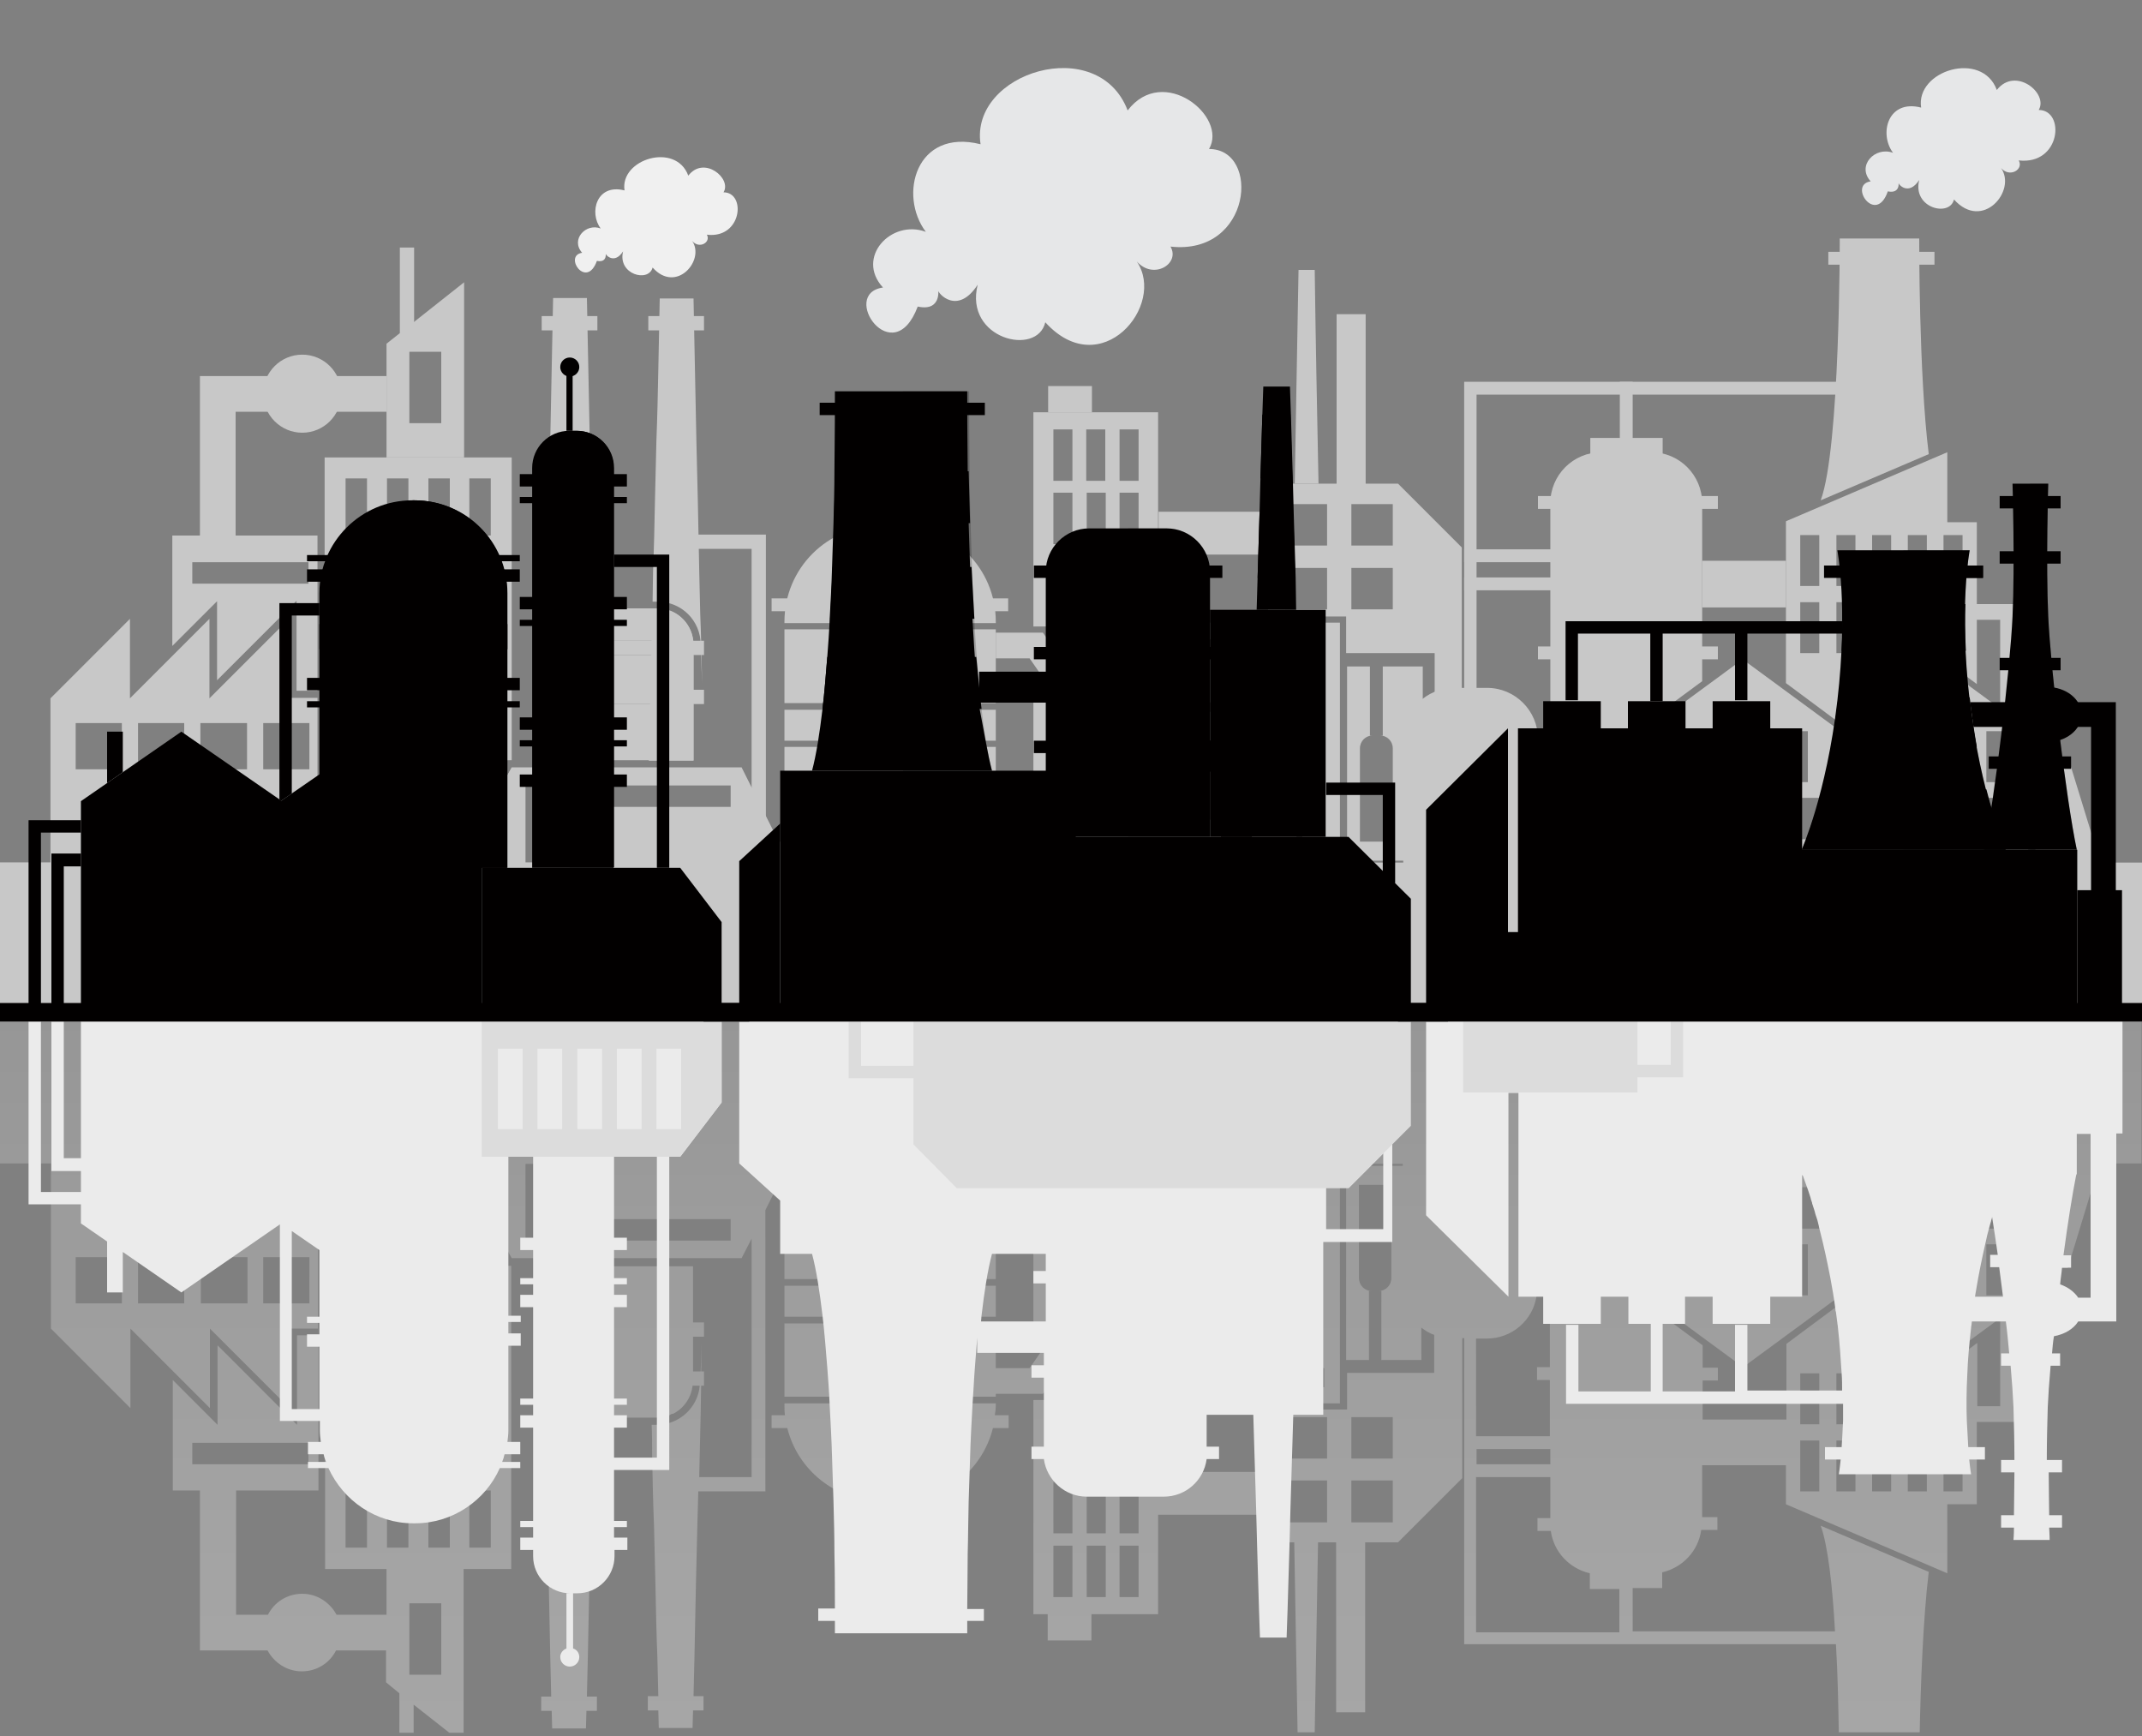 <?xml version="1.0" encoding="UTF-8"?> <!-- Generator: Adobe Illustrator 21.0.2, SVG Export Plug-In . SVG Version: 6.00 Build 0) --> <svg xmlns="http://www.w3.org/2000/svg" xmlns:xlink="http://www.w3.org/1999/xlink" id="Layer_1" x="0px" y="0px" viewBox="0 0 450 364.7" style="enable-background:new 0 0 450 364.7;" xml:space="preserve"><rect x="0" y="0" width="450" height="364.7" fill="#808080" stroke="none"/> <style type="text/css"> .st0{display:none;fill:url(#SVGID_1_);} .st1{opacity:0.3;} .st2{fill:url(#SVGID_2_);} .st3{fill:url(#SVGID_3_);} .st4{fill:url(#SVGID_4_);} .st5{fill:url(#SVGID_5_);} .st6{fill:url(#SVGID_6_);} .st7{fill:#EBEBEB;} .st8{fill:#DCDCDC;} .st9{fill:#C8C8C8;} .st10{fill:#F0F0F0;} .st11{fill:#E6E7E8;} .st12{fill:#020000;} .st13{opacity:0.2;fill:#020000;} </style> <radialGradient id="SVGID_1_" cx="225" cy="164.667" r="318.861" gradientTransform="matrix(1 0 0 1 0 -25)" gradientUnits="userSpaceOnUse"> <stop offset="0.398" style="stop-color:#FFFFFF"></stop> <stop offset="0.602" style="stop-color:#FBFBFB"></stop> <stop offset="0.804" style="stop-color:#EFEFEF"></stop> <stop offset="1" style="stop-color:#DCDCDC"></stop> </radialGradient> <rect y="-85.3" class="st0" width="450" height="450"></rect> <g> <g class="st1"> <g> <linearGradient id="SVGID_2_" gradientUnits="userSpaceOnUse" x1="186.962" y1="211.049" x2="186.962" y2="364.001"> <stop offset="0" style="stop-color:#C8C8C8"></stop> <stop offset="0.311" style="stop-color:#DEDEDE"></stop> <stop offset="0.738" style="stop-color:#F6F6F6"></stop> <stop offset="1" style="stop-color:#FFFFFF"></stop> </linearGradient> <rect x="164.8" y="270.1" class="st2" width="44.4" height="6.5"></rect> <linearGradient id="SVGID_3_" gradientUnits="userSpaceOnUse" x1="186.962" y1="211.049" x2="186.962" y2="364.001"> <stop offset="0" style="stop-color:#C8C8C8"></stop> <stop offset="0.311" style="stop-color:#DEDEDE"></stop> <stop offset="0.738" style="stop-color:#F6F6F6"></stop> <stop offset="1" style="stop-color:#FFFFFF"></stop> </linearGradient> <path class="st3" d="M209.2,295.1v-0.3h-44.4v0.3c0,0.7,0,1.5,0.1,2.2h-2.8v2.7h3.3c2.2,8.8,10.1,15.3,19.6,15.3h4 c9.5,0,17.4-6.5,19.6-15.3h3.3v-2.7H209C209.1,296.6,209.2,295.9,209.2,295.1z"></path> <linearGradient id="SVGID_4_" gradientUnits="userSpaceOnUse" x1="186.962" y1="211.049" x2="186.962" y2="364"> <stop offset="0" style="stop-color:#C8C8C8"></stop> <stop offset="0.311" style="stop-color:#DEDEDE"></stop> <stop offset="0.738" style="stop-color:#F6F6F6"></stop> <stop offset="1" style="stop-color:#FFFFFF"></stop> </linearGradient> <rect x="164.8" y="260.1" class="st4" width="44.4" height="8.6"></rect> <linearGradient id="SVGID_5_" gradientUnits="userSpaceOnUse" x1="198.957" y1="211.049" x2="198.957" y2="364.001"> <stop offset="0" style="stop-color:#C8C8C8"></stop> <stop offset="0.311" style="stop-color:#DEDEDE"></stop> <stop offset="0.738" style="stop-color:#F6F6F6"></stop> <stop offset="1" style="stop-color:#FFFFFF"></stop> </linearGradient> <polygon class="st5" points="164.8,293.4 209.2,293.4 209.2,292.8 219.1,292.8 233.2,272.6 226.6,272.6 216.3,287.4 209.2,287.4 209.2,278 164.8,278 "></polygon> <linearGradient id="SVGID_6_" gradientUnits="userSpaceOnUse" x1="225" y1="211.048" x2="225" y2="364.001"> <stop offset="0" style="stop-color:#C8C8C8"></stop> <stop offset="0.311" style="stop-color:#DEDEDE"></stop> <stop offset="0.738" style="stop-color:#F6F6F6"></stop> <stop offset="1" style="stop-color:#FFFFFF"></stop> </linearGradient> <path class="st6" d="M10.7,279.1l16.7,16.7v-16.7l16.7,16.7v-16.7l16.7,16.7v-16.7h6v-34.6h1.5v85.1h12.9v9.6H70.7 c-1.4-2.6-4.1-4.4-7.2-4.4c-3.2,0-5.9,1.8-7.2,4.4h-6.7v-26.1h17.3v-32.6h-4.5v18.8l-2.6-2.6l-14.1-14.1v16.7l-2.6-2.6l-6.8-6.8 v23.2H42v33.6h14.2c1.4,2.6,4.1,4.4,7.2,4.4c3.2,0,5.9-1.8,7.2-4.4h10.5v6.7l2.8,2.3h0v8.3h3v-5.9l7.5,5.9h3v-34.4h10v-63.7h-0.9 l-0.4-0.8l-3.1-5.6H71.6v-4.5h29l-5.8-10.6h1.7l11,19.9h48.3l2.1-4.1v50.1h-11c0-1.5,0.1-3.1,0.1-4.6c0.1-2.9,0.1-5.8,0.2-8.7 c0-2,0.1-4,0.1-5.9h0.6v-3h-0.6c0-2,0.1-4,0.1-5.9l-0.2,5.9h-1.6v-7.3h2.3v-3h-2.3v-11.8h-25.5v11.8h-1.5v-11.8h-4.9 c0.1,5.4,0.2,10.8,0.4,16.2c0.1,5,0.2,9.9,0.4,14.9c0.1,2.9,0.1,5.8,0.2,8.7c0.1,5,0.2,9.9,0.3,14.9c0.1,4.2,0.2,8.3,0.3,12.5 c0.1,5,0.2,9.9,0.3,14.9c0.1,2.8,0.1,5.5,0.2,8.3h-2.1v3h2.2c0,1.2,0.1,2.5,0.1,3.7h7.1c0-1.2,0.1-2.5,0.1-3.7h2.2v-3h-2.1 c0.1-2.8,0.1-5.5,0.2-8.3c0.1-5,0.2-9.9,0.3-14.9c0.1-4.2,0.2-8.3,0.3-12.5c0.1-5,0.2-9.9,0.3-14.9c0-2.3,0.1-4.6,0.2-7 c-3.2-1.2-5.6-4.1-5.9-7.7h1.5c0.2,1.8,1,3.4,2.3,4.6c0.1,0.1,0.1,0.1,0.2,0.2c0.1,0.1,0.2,0.2,0.3,0.3c0.2,0.2,0.4,0.3,0.7,0.5 c0,0,0,0,0,0c0.3,0.2,0.6,0.3,0.9,0.5c0,0,0,0,0,0v0c0.9,0.4,1.9,0.6,3,0.6h10.5c0.3,0,0.5,0,0.7,0c0.1,0,0.2,0,0.3,0 c0.1,0,0.3,0,0.4-0.1c0.1,0,0.3-0.1,0.4-0.1c0.1,0,0.2,0,0.3-0.1c0.2,0,0.3-0.1,0.4-0.2c0.1,0,0.1,0,0.2-0.1 c0.2-0.1,0.3-0.2,0.5-0.2c0,0,0.1,0,0.1,0c2.2-1.1,3.8-3.3,4.1-5.9h1.5c-0.4,4.6-4.3,8.2-9,8.2h-1.1c0.1,2.1,0.1,4.3,0.1,6.4 c0.1,5,0.2,9.9,0.4,14.9c0.1,4.2,0.2,8.3,0.3,12.5c0.1,5,0.2,9.9,0.4,14.9c0.1,2.8,0.1,5.5,0.2,8.3h-2.2v3h2.2 c0,1.2,0.1,2.5,0.1,3.7h7.1c0-1.2,0.1-2.5,0.1-3.7h2.2v-3h-2.1c0.1-2.8,0.1-5.5,0.2-8.3c0.1-5,0.2-9.9,0.3-14.9 c0.1-4.2,0.2-8.3,0.3-12.5c0.1-2.4,0.1-4.8,0.2-7.3h14.1v-59.1l2.7-5.4h1.2v9.9h44.4v-9.9h8v34.9l7.8-11.2h-3.2v-23.7h1.3v22.3 h14.7l11.5,11.5v-11.5l11.5,11.5v-11.5l11.5,11.5v-33.8h1.3V286l-2.3-2.3l-9.2-9.2V286l-2.3-2.3l-9.2-9.2V286l-2.3-2.3 l-10.9-10.9v22h44.2v-45.9h1.3v36.8h4.8v-14.5h0.6c-1.5,0-2.7-1.2-2.7-2.7v-19.6h6.8v19.6c0,1.5-1.2,2.7-2.7,2.7h0.6v14.5h8.4 v-6.8c0.8,0.6,1.7,1.2,2.7,1.5v8H283v7.7h-16.5v13.1h-23.1v-13.1h-7.3v-23.6h-1.3l-14.6,21l-0.4,0.6h-2.7v45h3v5.5h9.2v-5.5h14 v-20.9h23.1v5.8h5.5c0.2,13.3,0.5,26.6,0.7,39.9h3.6c0.2-13.3,0.5-26.6,0.7-39.9h3.8v35.7h6.1v-35.7h6.9l13.5-13.5v-29.4h0.4 v64.3h78.1c0.4,6.5,0.5,13.2,0.6,18.5h17c0.2-9.8,0.7-23.8,1.9-33.7l-22.7-9.7c1.5,4.1,2.5,12.8,3,22.2H343v-9.1h6.2v-3.3 c4.3-1,7.6-4.5,8.2-8.9h3.4v-2.7h-3.2v-10.9h17.6v8.2l33.9,14.5v-14.5h6.2v-17.3h8.2v-24.3l2.7-2v-28h1.3v22h6.9l6.7-22h8.8V211 H0v33.4h10.7V279.1z M40.4,307.6v-4.5h24.4v4.5H40.4z M120.2,288h-1.5v-7.3h1.5V288z M225.3,335.5h-4v-10.8h4V335.5z M225.3,322.1h-4v-10.8h4V322.1z M225.3,308.5h-4v-10.8h4V308.5z M232.3,335.5h-4v-10.8h4V335.5z M232.3,322.1h-4v-10.8h4V322.1z M232.3,308.5h-4v-10.8h4V308.5z M239.2,335.5h-4v-10.8h4V335.5z M239.2,322.1h-4v-10.8h4V322.1z M239.2,308.5h-4v-10.8h4V308.5z M278.8,319.8h-8.8V311h8.8V319.8z M278.8,306.4h-8.8v-8.7h8.8V306.4z M292.6,319.8h-8.7V311h8.7V319.8z M292.6,306.4h-8.7v-8.7 h8.7V306.4z M382.2,313.3h-4v-10.7h4V313.3z M382.2,299.2h-4v-10.7h4V299.2z M389.8,313.3h-4v-10.7h4V313.3z M389.8,299.2h-4 v-10.7h4V299.2z M397.3,313.3h-4v-10.7h4V313.3z M397.3,299.2h-4v-10.7h4V299.2z M404.8,313.3h-4v-10.7h4V313.3z M404.8,299.2h-4 v-10.7h4V299.2z M412.3,313.3h-4v-10.7h4V313.3z M412.3,299.2h-4v-10.7h4V299.2z M421.3,272.1h-4v-10.7h4V272.1z M412.9,249.4 h8.7v8.7h-8.7V249.4z M413,261.4v10.7h-4v-10.7H413z M400.5,249.4h8.7v8.7h-8.7V249.4z M404.7,261.4v10.7h-4v-10.7H404.7z M388.1,249.4h8.7v8.7h-8.7V249.4z M396.4,261.4v10.7h-4v-10.7H396.4z M375.7,249.4h8.7v8.7h-8.7V249.4z M379.8,261.4v10.7h-4 v-10.7H379.8z M363.3,249.4h8.7v8.7h-8.7V249.4z M371.5,261.4v10.7h-4v-10.7H371.5z M350.9,244.5h8.7v13.6h-8.7V244.5z M363.2,261.4v10.7h-4v-10.7H363.2z M354.9,261.4v10.7h-4v-10.7H354.9z M338.4,244.5h2.7v16.3h3.8v-16.3h1.3v28l20,14.7l20-14.7 l20,14.7l14-10.3v18.5h-4.8v-13.3l-8.4,6.2l-0.8,0.6l-0.8-0.6l-19.2-14.1l-10.9,8.1v15.9h-17.6v-8.2h3.2v-2.7h-3.2v-4.7l-12.2-9 l-0.5-0.4v-9.7h-6.5V244.5z M323.1,244.5h2.7v25.2h-2.7V244.5z M310.2,281.2h2.1c5.3,0,9.7-3.8,10.5-8.9h2.8v14.9h-2.7v2.7h2.7 v11.8h-15.5V281.2z M310.2,304.4h15.5v3.2h-15.5V304.4z M310.2,310.3h15.5v8.6h-2.7v2.7h2.8c0.6,4.4,3.9,7.9,8.2,8.9v3.3h6.2v9.1 h-30.1V310.3z M246.4,266.9h-6.1v-13.5h6.1V266.9z M256.9,266.9h-6.1v-13.5h6.1V266.9z M267.3,266.9h-6.1v-13.5h6.1V266.9z M278.2,291.4h-37.4v-4h37.4V291.4z M165.7,244.5h129v0.4H165.5L165.7,244.5z M122.1,256.1h31.4v4.5h-31.4V256.1z M110.4,244.5 h7.5v16.2h-7.5V244.5z M77.1,325.1h-4.5v-12h4.5V325.1z M77.1,309.1h-4.5v-12h4.5V309.1z M77.1,293.1h-4.5v-12h4.5V293.1z M85.8,325.1h-4.5v-12h4.5V325.1z M85.8,309.1h-4.5v-12h4.5V309.1z M85.8,293.1h-4.5v-12h4.5V293.1z M92.7,351.8H86v-15h6.7 V351.8z M94.5,325.1H90v-12h4.5V325.1z M94.5,309.1H90v-12h4.5V309.1z M94.5,293.1H90v-12h4.5V293.1z M103.1,325.1h-4.5v-12h4.5 V325.1z M103.1,309.1h-4.5v-12h4.5V309.1z M103.1,293.1h-4.5v-12h4.5V293.1z M71.6,263.2h31.5v4.5H71.6V263.2z M71.6,271.6h31.5 v4.5H71.6V271.6z M55.3,264.1h9.7v9.7h-9.7V264.1z M42.2,264.1h9.8v9.7h-9.8V264.1z M29,264.1h9.7v9.7H29V264.1z M15.9,264.1h9.7 v9.7h-9.7V264.1z"></path> </g> </g> <g> <path class="st7" d="M157.4,210.6H1v3.9h5V253h11v4l5.5,3.8v10.7h3.3v-8.5l12.3,8.5l21-14.5l-0.3,0.2v41.3h8.4v2 c0,0.8,0.1,1.6,0.2,2.4h-2.7v2.6h3.3c0.1,0.6,0.3,1.1,0.5,1.6h-3.8v1.3h4.3c3.1,6.8,9.9,11.6,17.8,11.6h0v0h0.4 c7.9,0,14.8-4.8,17.8-11.6h4.3v-1.3h-3.8c0.2-0.5,0.4-1.1,0.5-1.6h3.3v-2.6h-2.7c0.1-0.8,0.2-1.6,0.2-2.4v0v-6.5v-5.3v-6h2.6v-2.6 h-2.6v-2.4h2.6v-1.3h-2.6V243h5.2v17h-2.7v2.6h2.7v5.9h-2.7v1.3h2.7v2.2h-2.7v2.6h2.7v19.2h-2.7v1.3h2.7v2.2h-2.7v2.6h2.7v19.6 h-2.7v1.3h2.7v2.2h-2.7v2.6h2.7v1.3c0,4.3,3.5,7.8,7.8,7.8v0H119v11.6c-0.8,0.3-1.3,1-1.3,1.8c0,1.1,0.9,2,2,2c1.1,0,2-0.9,2-2 c0-0.8-0.5-1.6-1.3-1.8v-11.6h0.9c4.3,0,7.8-3.5,7.8-7.8v-1.3h2.7V323H129v-2.2h2.7v-1.3H129v-10.7h11.6V243h2.3l8.7-11.4v-17h5.8 V210.6z M17,250.4H8.6v-35.8h2.2v31.4H17V250.4z M13.4,243.3v-28.8H17v28.8H13.4z M61.3,296v-37.4l5.8,4v14h-2.6v1.3h2.6v2.4h-2.6 v2.6h2.6V296H61.3z M138,306.2h-9v-6.3h2.7v-2.6H129v-2.2h2.7v-1.3H129v-19.2h2.7V272H129v-2.2h2.7v-1.3H129v-5.9h2.7V260H129v-17 h9V306.2z"></path> <path class="st7" d="M304.2,210.6H147.8v3.9h7.5v29.9l8.6,7.8v11.2h6.7c0.9,3.4,1.6,7.9,2.2,13c0.4,3.4,0.7,7.1,1,10.9 c0.2,2.6,0.4,5.3,0.5,7.9c0.2,3.6,0.4,7.3,0.5,10.9c0.1,3.1,0.2,6.2,0.3,9.2c0.1,3.8,0.2,7.5,0.2,10.9c0.1,4.6,0.1,8.6,0.1,11.7 h-3.5v2.6h3.5c0,1,0,1.9,0,2.6h13.9h13.9c0-0.7,0-1.6,0-2.6h3.5V338h-3.5c0-3.1,0.1-7.2,0.1-11.7c0.1-3.4,0.1-7.1,0.2-10.9 c0.1-3,0.2-6.1,0.3-9.2c0.1-3.6,0.3-7.3,0.5-10.9c0.2-2.7,0.3-5.4,0.5-7.9c0.2-2.2,0.3-4.3,0.5-6.4v3.2h14v2.6h-2.6v2.6h2.6v14.5 h-2.6v2.6h2.6c0.6,4.4,4.4,7.9,9,7.9h8.1v0h8.1c4.6,0,8.4-3.4,9-7.9h2.6v-2.6h-2.6v-6.7h9.8l0.2,6.7c0.1,4.4,0.3,8.9,0.4,13.3 c0.1,2.5,0.1,5,0.2,7.6c0.1,4.5,0.3,8.9,0.4,13.4c0.1,2,0.1,3.9,0.2,5.8h5.6c0.1-2,0.1-3.9,0.2-5.8c0.1-4.5,0.3-8.9,0.4-13.4 c0.1-2.5,0.1-5,0.2-7.6c0.1-4.4,0.3-8.9,0.4-13.3l0.2-6.7h6.3v-36.3h14.5v-21.1h0l3.3-3.3v-21.9h7.8V210.6z M206.1,277.6 c0-0.4,0.1-0.8,0.1-1.2c0.6-5.1,1.3-9.6,2.2-13h11.3v3.6h-2.6v2.6h2.6v8H206.1z M290.5,258.2h-11.9v-8.7h4.8l7.2-7.2V258.2z"></path> <path class="st7" d="M450,210.7H293.7v3.9h5.9v40.7l17.3,17.1v-42.8h2.1v42.8h5.2v5.7h12.1v-5.7h5.8v5.7h4.7v14.2h-15.2v-14h-2.6 v16.6h58.2v-1c0,1.7,0,3.2,0,4.6h0c-0.1,2.1-0.2,4-0.3,5.5h-3.5v2.6h3.3c-0.2,2-0.4,3.1-0.4,3.1h13.9h13.9c0,0-0.2-1.1-0.4-3.1 h3.3V304h-3.5c-0.1-1.6-0.2-3.4-0.3-5.5h0c-0.1-2.8-0.1-6.1,0.1-9.8h0c0.1-3,0.4-6.3,0.8-9.8h0c0-0.3,0.1-0.5,0.1-0.8 c0.1-0.8,0.2-1.7,0.3-2.5c0-0.1,0-0.1,0-0.2c0.3-2.5,0.7-4.8,1.1-7h0c0.6-3.3,1.3-6.3,1.9-9h0c0.3-1,0.5-2,0.8-2.9 c0,0,0-0.1,0-0.1c0.1-0.3,0.2-0.5,0.2-0.8c0.4,2.5,0.8,5.2,1.2,8h-1.6v2.6h1.9c0.3,2.1,0.5,4.1,0.8,6.2h-5.9 c-0.3,1.7-0.5,3.4-0.7,5.2h7.2c0.3,2.3,0.5,4.5,0.7,6.7h-1.7v2.6h2c0.3,3.4,0.5,6.4,0.6,8.7c0.1,3.3,0.2,7.3,0.2,11.1h-2.8v2.6 h2.8c0,3.4-0.1,6.5-0.1,9h-2.7v2.6h2.7c0,1.6-0.1,2.6-0.1,2.6h3.8h3.8c0,0,0-1-0.1-2.6h2.7v-2.6h-2.7c0-2.5-0.1-5.6-0.1-9h2.8 v-2.6H430c0-3.8,0.1-7.7,0.2-11.1c0.1-2.3,0.3-5.3,0.6-8.7h2v-2.6h-1.7c0.1-1.2,0.2-2.4,0.4-3.6c2.2-0.4,4.1-1.5,5.1-3.1h8v-39.5 h1.3v-23.7h4.2V210.7z M367.1,292.3v-14h-2.6v14h-15.2v-14.2h4.7v-5.7h5.8v5.7h12.1v-5.7h6.7v-25.6c0,0,0,0,0,0c0,0,0,0,0,0 c0,0,0,0.1,0.1,0.1c0,0,0,0,0,0c0,0.1,0.1,0.1,0.1,0.2c0,0,0,0,0,0c0.1,0.3,0.3,0.8,0.5,1.4c0,0,0,0,0,0c0.3,0.8,0.7,1.9,1.1,3.2 c0,0,0,0.1,0,0.1c0.1,0.3,0.2,0.6,0.3,0.9c0,0,0,0.1,0,0.1c0.2,0.7,0.5,1.4,0.7,2.3c0,0.1,0.1,0.2,0.1,0.3 c0.1,0.3,0.2,0.6,0.3,0.9c0,0.1,0.1,0.3,0.1,0.4c0.1,0.3,0.1,0.5,0.2,0.8c0,0.2,0.1,0.4,0.1,0.5c0.1,0.3,0.1,0.5,0.2,0.8 c0.7,2.7,1.4,5.9,2.1,9.5h0c0.4,2.1,0.8,4.4,1.1,6.8c0,0.2,0,0.3,0.1,0.5c0.1,0.8,0.2,1.5,0.3,2.3c0,0.3,0.1,0.5,0.1,0.8h0 c0.4,3.5,0.6,6.8,0.8,9.8h0c0.1,1.3,0.1,2.4,0.1,3.6H367.1z M439.3,272.6h-2.7c-0.8-1.2-2.1-2.2-3.8-2.8c0.1-1.2,0.3-2.3,0.4-3.5 h1.9v-2.6h-1.6c0.9-6.8,1.9-13,2.7-17h0.1v-8.5h2.9V272.6z"></path> </g> <g> <polygon class="st8" points="191.9,212.6 191.9,223.9 180.9,223.9 180.9,212.6 178.3,212.6 178.3,226.5 191.9,226.5 191.9,240.4 201,249.6 283.3,249.6 296.4,236.5 296.4,212.6 "></polygon> <polygon class="st8" points="351,212.6 351,223.7 344,223.7 344,212.6 307.4,212.6 307.4,229.5 344,229.5 344,226.3 353.6,226.3 353.6,212.6 "></polygon> <path class="st8" d="M101.2,212.6V243h41.7l8.7-11.4v-19H101.2z M109.8,237.2h-5.2v-16.9h5.2V237.2z M118.1,237.2h-5.2v-16.9h5.2 V237.2z M126.5,237.2h-5.2v-16.9h5.2V237.2z M134.8,237.2h-5.2v-16.9h5.2V237.2z M143.1,237.2h-5.2v-16.9h5.2V237.2z"></path> </g> </g> <g> <g> <rect x="308.5" y="146" class="st9" width="5.7" height="32.8"></rect> <rect x="158" y="176.8" class="st9" width="161.5" height="4"></rect> <rect x="280.8" y="66" class="st9" width="6.1" height="35.7"></rect> <path class="st9" d="M277,101.6c-2,0-3,0-5,0c0.3-15,0.5-29.9,0.8-44.9c1.4,0,2,0,3.4,0C276.4,71.7,276.7,86.7,277,101.6z"></path> <rect x="220.2" y="81.1" class="st9" width="9.2" height="5.5"></rect> <rect x="243.4" y="107.5" class="st9" width="23.1" height="9"></rect> <g> <rect x="164.8" y="149.1" class="st9" width="44.4" height="6.5"></rect> <rect x="164.8" y="166.9" class="st9" width="44.4" height="11.9"></rect> <path class="st9" d="M209.2,130.6c0-11.2-9-20.2-20.2-20.2h-4c-11.2,0-20.2,9-20.2,20.2v0.3h44.4V130.6z"></path> <rect x="164.8" y="156.9" class="st9" width="44.4" height="8.6"></rect> <rect x="164.8" y="132.2" class="st9" width="44.4" height="15.5"></rect> </g> <rect x="162.1" y="125.7" class="st9" width="49.7" height="2.7"></rect> <g> <path class="st9" d="M298.9,140h-8.4v14.5h-0.6c1.5,0,2.7,1.2,2.7,2.7v21.6h4.2v-21.6c0-1.5,1.2-2.7,2.7-2.7h-0.6V140z"></path> <path class="st9" d="M285.7,178.8v-21.6c0-1.5,1.2-2.7,2.7-2.7h-0.6V140H283v38.8H285.7z"></path> <path class="st9" d="M293.7,101.6h-27.3v27.9h15.1h1.3v1.3v6.4h18.6v17.2h-0.6c1.5,0,2.7,1.2,2.7,2.7v21.6h3.6v-63.7L293.7,101.6 z M278.8,128h-8.8v-8.7h8.8V128z M278.8,114.6h-8.8v-8.7h8.8V114.6z M292.6,128h-8.7v-8.7h8.7V128z M292.6,114.6h-8.7v-8.7h8.7 V114.6z"></path> </g> <g> <path class="st9" d="M237.4,130.9v22l10.9-10.9l2.3-2.3v3.2v8.3l9.2-9.2l2.3-2.3v3.2v8.3l9.2-9.2l2.3-2.3v3.2v11.5v24.3h7.9 v-47.9H237.4z M278.2,138.3h-37.4v-4h37.4V138.3z"></path> </g> <path class="st9" d="M260.8,154.5v-11.5l-11.5,11.5v-11.5l-11.5,11.5h-14.7v24.3h49.3v-24.3v-11.5L260.8,154.5z M246.4,172.2h-6.1 v-13.5h6.1V172.2z M256.9,172.2h-6.1v-13.5h6.1V172.2z M267.3,172.2h-6.1v-13.5h6.1V172.2z"></path> <g> <polygon class="st9" points="221.7,154.5 221.7,153.1 223.1,153.1 225,153.1 217.1,141.9 217.1,178.8 221.7,178.8 "></polygon> </g> <polygon class="st9" points="233.2,153.1 219.1,132.9 209.2,132.9 209.2,138.3 216.3,138.3 226.6,153.1 "></polygon> <g> <polygon class="st9" points="235.7,154.5 236.1,155 236.1,154.5 "></polygon> <path class="st9" d="M236.1,153.1v-22.2v-1.3h1.3h5.9v-43h-26.2v45h2h0.7l0.4,0.6l14.6,21H236.1z M235.2,90.2h4V101h-4V90.2z M235.2,103.5h4v10.8h-4V103.5z M235.2,117.2h4V128h-4V117.2z M225.3,128h-4v-10.8h4V128z M225.3,114.3h-4v-10.8h4V114.3z M225.3,101h-4V90.2h4V101z M232.3,128h-4v-10.8h4V128z M232.3,114.3h-4v-10.8h4V114.3z M228.2,101V90.2h4V101H228.2z"></path> </g> </g> <g> <rect x="285.8" y="182.6" class="st9" width="160.5" height="4"></rect> <path class="st9" d="M323.1,184.6h-28.3v-29.4c0-5.9,4.8-10.7,10.7-10.7h6.9c5.9,0,10.7,4.8,10.7,10.7V184.6z"></path> <rect x="357.6" y="117.8" class="st9" width="17.6" height="9.8"></rect> <polygon class="st9" points="427.6,159.2 434.5,159.2 442.3,184.6 427.6,184.6 "></polygon> <polygon class="st9" points="423.5,151.7 420.2,151.7 420.2,130.2 413.6,130.2 413.6,126.9 423.5,126.9 "></polygon> <g> <path class="st9" d="M346.9,95h-10.5c-5.9,0-10.7,4.8-10.7,10.7v77.8h12.7v-21.3h6.5v-9v-0.7l0.5-0.4l12.2-9v-37.4 C357.6,99.8,352.8,95,346.9,95z"></path> <rect x="341.1" y="164.9" class="st9" width="3.8" height="18.6"></rect> </g> <rect x="384.1" y="52.9" class="st9" width="22.3" height="2.7"></rect> <rect x="334.1" y="92" class="st9" width="15.2" height="6"></rect> <polygon class="st9" points="310.2,145.8 307.6,145.8 307.6,80.2 387,80.2 387,82.9 310.2,82.9 "></polygon> <rect x="340.3" y="80.2" class="st9" width="2.7" height="12.8"></rect> <rect x="307.6" y="115.4" class="st9" width="19.5" height="2.7"></rect> <rect x="307.6" y="121.3" class="st9" width="19.5" height="2.7"></rect> <rect x="323.1" y="104.2" class="st9" width="37.8" height="2.7"></rect> <rect x="323.1" y="135.8" class="st9" width="37.8" height="2.7"></rect> <path class="st9" d="M409.1,109.5V95l-33.9,14.5v34l10.9,8.1l19.2-14.1l0.8-0.6l0.8,0.6l8.4,6.2v-34H409.1z M382.2,137.2h-4v-10.7 h4V137.2z M382.2,123.1h-4v-10.7h4V123.1z M389.8,137.2h-4v-10.7h4V137.2z M389.8,123.1h-4v-10.7h4V123.1z M397.3,137.2h-4v-10.7 h4V137.2z M397.3,123.1h-4v-10.7h4V123.1z M404.8,137.2h-4v-10.7h4V137.2z M404.8,123.1h-4v-10.7h4V123.1z M412.3,137.2h-4v-10.7 h4V137.2z M412.3,123.1h-4v-10.7h4V123.1z"></path> <rect x="292.5" y="153.4" class="st9" width="33.3" height="2.7"></rect> <path class="st9" d="M406.1,138.5l-20,14.7l-20-14.7l-20,14.7v31.4h4.6v-17h8.7v17h66.7v-31.4L406.1,138.5z M375.8,153.6h4v10.7 h-4V153.6z M367.5,153.6h4v10.7h-4V153.6z M354.9,164.3h-4v-10.7h4V164.3z M363.2,164.3h-4v-10.7h4V164.3z M372,176.3h-8.7v-8.7 h8.7V176.3z M384.4,176.3h-8.7v-8.7h8.7V176.3z M417.3,153.6h4v10.7h-4V153.6z M409,153.6h4v10.7h-4V153.6z M400.7,153.6h4v10.7 h-4V153.6z M392.4,153.6h4v10.7h-4V153.6z M396.8,176.3h-8.7v-8.7h8.7V176.3z M409.2,176.3h-8.7v-8.7h8.7V176.3z M421.6,176.3 h-8.7v-8.7h8.7V176.3z"></path> <path class="st9" d="M382.5,105.1l22.7-9.7c-2.1-16.9-2-45.3-2-45.3h-16.7C386.5,50,386.6,94.1,382.5,105.1z"></path> </g> <rect y="181.2" class="st9" width="450" height="33.4"></rect> <g> <rect x="84" y="52" class="st9" width="3" height="18"></rect> <g> <polygon class="st9" points="49.5,112.5 42,112.5 42,79 81.2,79 81.2,86.5 49.5,86.5 "></polygon> <circle class="st9" cx="63.5" cy="82.7" r="8.2"></circle> </g> <polygon class="st9" points="160.9,172.4 157.9,172.4 157.9,115.3 145.3,115.3 145.3,112.3 160.9,112.3 "></polygon> <rect x="113.8" y="66.4" class="st9" width="11.7" height="3"></rect> <rect x="136.2" y="66.4" class="st9" width="11.7" height="3"></rect> <path class="st9" d="M81.2,72.2v23.9h16.3V59.3L81.2,72.2z M92.7,88.9H86v-15h6.7V88.9z"></path> <path class="st9" d="M166.9,183.4l-11.1-22.2h-48.3l-12.3,22.2h15.2V165h7.5v18.4H166.9z M122.1,165h31.4v4.5h-31.4V165z"></path> <rect y="181.2" class="st9" width="180" height="4.5"></rect> <g> <rect x="117.9" y="134.6" class="st9" width="30" height="3"></rect> <rect x="117.9" y="144.9" class="st9" width="30" height="3"></rect> </g> <path class="st9" d="M66.7,183.4v-36.8h-6V130l-16.7,16.7V130l-16.7,16.7V130l-16.7,16.7v37.9h56V183.4z M25.6,161.6h-9.7v-9.7 h9.7V161.6z M38.8,161.6H29v-9.7h9.7V161.6z M51.9,161.6h-9.8v-9.7h9.8V161.6z M55.3,161.6v-9.7h9.7v9.7H55.3z"></path> <g> <path class="st9" d="M62.2,145.1h4.5v-32.6H36.2v23.2l6.8-6.8l2.6-2.6v3.6v13l14.1-14.1l2.6-2.6v3.6V145.1z M40.4,122.6v-4.5 h24.4v4.5H40.4z"></path> </g> <g> <polygon class="st9" points="103.1,169.1 103.1,170.6 102.3,170.6 95.2,183.4 107.5,183.4 107.5,161.3 "></polygon> <path class="st9" d="M93.9,182.7l6.7-12.1h-29v-4.5h31.5l3.1-5.6l0.4-0.8h0.9V96.1H68.2v87.4h25.3L93.9,182.7z M98.6,100.5h4.5 v12h-4.5V100.5z M98.6,116.6h4.5v12h-4.5V116.6z M98.6,132.6h4.5v12h-4.5V132.6z M90,100.5h4.5v12H90V100.5z M90,116.6h4.5v12H90 V116.6z M90,132.6h4.5v12H90V132.6z M81.3,100.5h4.5v12h-4.5V100.5z M81.3,116.6h4.5v12h-4.5V116.6z M81.3,132.6h4.5v12h-4.5 V132.6z M72.6,100.5h4.5v12h-4.5V100.5z M72.6,116.6h4.5v12h-4.5V116.6z M72.6,132.6h4.5v12h-4.5V132.6z M71.6,149.6h31.5v4.5 H71.6V149.6z M71.6,158h31.5v4.5H71.6V158z"></path> </g> <g> <path class="st9" d="M124.7,128.7c0-0.1,0-0.1,0-0.2c-2.6,1.2-4.5,3.8-4.5,6.9v24.4h5.2c-0.1-5.4-0.2-10.8-0.4-16.2 C124.9,138.6,124.8,133.7,124.7,128.7z"></path> <path class="st9" d="M118.7,135.4c0-3.9,2.5-7.2,6-8.5c-0.1-2.3-0.1-4.6-0.2-7c-0.1-5-0.2-9.9-0.3-14.9 c-0.1-4.2-0.2-8.3-0.3-12.5c-0.1-5-0.2-9.9-0.3-14.9c-0.1-5-0.2-10-0.3-15h-7.1c-0.1,5-0.2,10-0.3,15c-0.1,5-0.2,9.9-0.3,14.9 c-0.1,4.2-0.2,8.3-0.3,12.5c-0.1,5-0.2,9.9-0.3,14.9c-0.1,2.9-0.1,5.8-0.2,8.7c-0.1,5-0.2,9.9-0.4,14.9 c-0.1,5.4-0.2,10.8-0.4,16.2h4.9V135.4z"></path> </g> <g> <path class="st9" d="M147.5,143.6c-0.1-5-0.2-9.9-0.4-14.9c-0.1-2.9-0.1-5.8-0.2-8.7c-0.1-5-0.2-9.9-0.3-14.9 c-0.1-4.2-0.2-8.3-0.3-12.5c-0.1-5-0.2-9.9-0.3-14.9c-0.1-5-0.2-10-0.3-15h-7.1c-0.1,5-0.2,10-0.3,15c-0.1,5-0.2,9.9-0.4,14.9 c-0.1,4.2-0.2,8.3-0.3,12.5c-0.1,5-0.2,9.9-0.4,14.9c0,2.1-0.1,4.3-0.1,6.4h1.1c5,0,9,4,9,9L147.5,143.6z"></path> <path class="st9" d="M138.2,127.9H137c0,0.3,0,0.5,0,0.8c-0.1,5-0.2,9.9-0.3,14.9c-0.1,5.4-0.3,10.8-0.4,16.2h9.4v-24.4 C145.7,131.2,142.3,127.9,138.2,127.9z"></path> </g> <g> <rect x="120.2" y="147.9" class="st9" width="25.5" height="11.8"></rect> <rect x="120.2" y="137.6" class="st9" width="25.5" height="7.3"></rect> <path class="st9" d="M145.6,134.6c-0.4-3.8-3.5-6.8-7.4-6.8h-10.5c-3.9,0-7,3-7.4,6.8H145.6z"></path> </g> </g> </g> <path class="st10" d="M122.3,53.1c-2.5-2.8,0.8-6.3,3.9-5.1c-2.5-3.3-0.9-9.5,5-8c-1-6.6,10.8-10.2,13.4-3.1 c3.3-4.3,9.2,0.6,7.4,3.5c4.8,0,3.9,9.8-3.5,8.9c0.9,1.6-1.6,3.1-3.1,1.3c2.8,4-3.3,11.2-8.3,5.6c-0.8,3.2-7.4,1.5-6.2-3.4 c-1.8,2.8-3.7,0.8-3.7,0.4s0.6,2.1-1.8,1.6C123.2,60.9,118.3,53.7,122.3,53.1z"></path> <path class="st11" d="M185.5,60.4c-5.8-6.3,1.7-14.4,9-11.7c-5.8-7.7-2.1-21.8,11.5-18.4c-2.3-15.1,24.7-23.4,30.9-7.1 c7.5-9.8,21.1,1.3,17.1,8.1c10.9,0,9,22.4-8.1,20.5c2.1,3.6-3.6,7.1-7.1,3.1c6.3,9.2-7.5,25.7-19.2,12.8c-1.7,7.3-17.1,3.5-14.2-7.9 c-4.2,6.5-8.4,1.9-8.4,1c0-1,1.3,4.8-4.2,3.6C187.6,78.2,176.3,61.7,185.5,60.4z"></path> <g> <g> <path class="st12" d="M436.3,178.5c-2.3-10.9-5.5-38.1-6-49c-0.5-10.9,0-27.9,0-27.9h-7.5c0,0,0.5,16.9,0,27.9 c-0.5,10.9-3.7,38.1-6,49H436.3z"></path> <path class="st13" d="M436.3,178.5c-2.3-10.9-5.5-38.1-6-49c-0.5-10.9,0-27.9,0-27.9h-3.8v76.9H436.3z"></path> <g> <rect x="420.1" y="104.2" class="st12" width="12.8" height="2.6"></rect> <rect x="420.1" y="115.8" class="st12" width="12.8" height="2.6"></rect> <rect x="420.1" y="138.2" class="st12" width="12.8" height="2.6"></rect> <rect x="417.8" y="158.9" class="st12" width="17.3" height="2.6"></rect> </g> <path class="st12" d="M413.9,147.5c0.2,1.8,0.5,3.5,0.7,5.2h24.7v36.9h5.2v-42.1H413.9z"></path> <ellipse class="st12" cx="430" cy="150.1" rx="7.3" ry="5.8"></ellipse> <polygon class="st12" points="299.6,212.7 299.6,170.1 316.8,153 316.8,212.7 "></polygon> <rect x="436.4" y="187" class="st12" width="9.4" height="25.7"></rect> <polygon class="st12" points="318.9,153 318.9,212.7 436.4,212.7 436.4,178.5 378.6,178.5 378.6,153 "></polygon> <rect x="307.4" y="195.8" class="st12" width="36.6" height="16.9"></rect> <rect x="293.7" y="210.7" class="st12" width="156.3" height="3.9"></rect> <g> <rect x="324.2" y="147.3" class="st12" width="12.1" height="5.7"></rect> <rect x="342" y="147.3" class="st12" width="12.1" height="5.7"></rect> <rect x="359.8" y="147.3" class="st12" width="12.1" height="5.7"></rect> </g> <path class="st12" d="M421.3,178.5c0,0-5.2-11.6-7.5-31.3c-2.3-19.7,0-31.6,0-31.6H386c0,0,2.3,11.9,0,31.6 c-2.3,19.7-7.5,31.3-7.5,31.3H421.3z"></path> <polygon class="st12" points="331.5,147.1 328.9,147.1 328.9,130.5 387.1,130.5 387.1,133.1 331.5,133.1 "></polygon> <rect x="346.7" y="131.8" class="st12" width="2.6" height="15.5"></rect> <rect x="364.5" y="131.8" class="st12" width="2.6" height="15.3"></rect> <rect x="383.2" y="118.8" class="st12" width="33.4" height="2.6"></rect> <path class="st12" d="M387,126.9c0.1,2.8,0.1,6.1-0.1,9.8H413c-0.2-3.7-0.2-7-0.1-9.8H387z"></path> <path class="st12" d="M415.3,156.9c-0.5-2.9-1-6.1-1.4-9.6c0-0.3-0.1-0.5-0.1-0.8h-27.6c0,0.3-0.1,0.5-0.1,0.8 c-0.4,3.5-0.9,6.7-1.4,9.6H415.3z"></path> <path class="st12" d="M378.6,178.5h42.8c0,0-2-4.5-4.1-12.7h-34.5C380.6,174,378.6,178.5,378.6,178.5z"></path> <g> <rect x="322.2" y="156.8" class="st12" width="3.9" height="10.4"></rect> <rect x="330.3" y="156.8" class="st12" width="3.9" height="10.4"></rect> <rect x="338.3" y="156.8" class="st12" width="3.9" height="10.4"></rect> <rect x="346.4" y="156.8" class="st12" width="3.9" height="10.4"></rect> <rect x="354.5" y="156.8" class="st12" width="3.9" height="10.4"></rect> <rect x="362.6" y="156.8" class="st12" width="3.9" height="10.4"></rect> <rect x="370.6" y="156.8" class="st12" width="3.9" height="10.4"></rect> <g> <rect x="322.2" y="170.8" class="st12" width="3.9" height="10.4"></rect> <rect x="330.3" y="170.8" class="st12" width="3.9" height="10.4"></rect> <rect x="338.3" y="170.8" class="st12" width="3.9" height="10.4"></rect> <rect x="346.4" y="170.8" class="st12" width="3.9" height="10.4"></rect> <rect x="354.5" y="170.8" class="st12" width="3.9" height="10.4"></rect> <rect x="362.6" y="170.8" class="st12" width="3.9" height="10.4"></rect> <rect x="370.6" y="170.8" class="st12" width="3.9" height="10.4"></rect> </g> <g> <rect x="322.2" y="185.4" class="st12" width="3.9" height="10.4"></rect> <rect x="330.3" y="185.4" class="st12" width="3.9" height="10.4"></rect> <rect x="338.3" y="185.4" class="st12" width="3.9" height="10.4"></rect> <rect x="346.4" y="185.4" class="st12" width="3.9" height="10.4"></rect> <rect x="354.5" y="185.4" class="st12" width="3.9" height="10.4"></rect> <rect x="362.6" y="185.4" class="st12" width="3.9" height="10.4"></rect> <rect x="370.6" y="185.4" class="st12" width="3.9" height="10.4"></rect> </g> </g> <g> <rect x="382.2" y="183.1" class="st12" width="49.5" height="3.9"></rect> <rect x="382.2" y="190.5" class="st12" width="49.5" height="3.9"></rect> <rect x="382.2" y="197.9" class="st12" width="49.5" height="3.9"></rect> </g> <rect x="306.1" y="170.6" class="st12" width="5.2" height="16.9"></rect> <rect x="310.4" y="199.9" class="st12" width="30.6" height="3.9"></rect> <polygon class="st12" points="353.6,212.7 351,212.7 351,201.7 344,201.7 344,199.1 353.6,199.1 "></polygon> <path class="st13" d="M421.3,178.5c0,0-5.2-11.6-7.5-31.3c-2.3-19.7,0-31.6,0-31.6h-13.9v62.9H421.3z"></path> <rect x="399.9" y="118.8" class="st12" width="16.7" height="2.6"></rect> </g> <g> <rect x="254.2" y="128.1" class="st12" width="24.3" height="47.7"></rect> <path class="st12" d="M254.2,175.8h-34.5v-55.7c0-5,4.1-9.1,9.1-9.1h16.3c5,0,9.1,4.1,9.1,9.1V175.8z"></path> <path class="st13" d="M254.2,175.8v-55.7c0-5-4.1-9.1-9.1-9.1H237v64.8H254.2z"></path> <rect x="163.9" y="161.9" class="st12" width="62.1" height="50.8"></rect> <g> <rect x="168.5" y="166.6" class="st12" width="3.9" height="10.4"></rect> <rect x="176.7" y="166.6" class="st12" width="3.9" height="10.4"></rect> <rect x="184.8" y="166.6" class="st12" width="3.9" height="10.4"></rect> <rect x="193" y="166.6" class="st12" width="3.9" height="10.4"></rect> <rect x="201.2" y="166.6" class="st12" width="3.9" height="10.4"></rect> <rect x="209.3" y="166.6" class="st12" width="3.9" height="10.4"></rect> <rect x="217.5" y="166.6" class="st12" width="3.9" height="10.4"></rect> </g> <polygon class="st12" points="296.4,212.7 191.9,212.7 191.9,184.9 201,175.8 283.3,175.8 296.4,188.8 "></polygon> <path class="st12" d="M208.4,161.9h-37.8c0.9-3.4,1.6-7.9,2.2-13c0.4-3.4,0.7-7.1,1-10.9c0.2-2.6,0.4-5.3,0.5-7.9 c0.2-3.6,0.4-7.3,0.5-10.9c0.1-3.1,0.2-6.2,0.3-9.2c0.1-3.8,0.2-7.5,0.2-10.9c0.1-7.8,0.1-14,0.1-16.9h27.8c0,3,0,9.2,0.1,16.9 c0.1,3.4,0.1,7.1,0.2,10.9c0.1,3,0.2,6.1,0.3,9.2c0.1,3.6,0.3,7.3,0.5,10.9c0.2,2.7,0.3,5.4,0.5,7.9c0.3,3.8,0.6,7.5,1,10.9 C206.8,154,207.5,158.5,208.4,161.9z"></path> <path class="st13" d="M208.4,161.9c-0.9-3.4-1.6-7.9-2.2-13c-0.4-3.4-0.7-7.1-1-10.9c-0.2-2.6-0.4-5.3-0.5-7.9 c-0.2-3.6-0.4-7.3-0.5-10.9c-0.1-3.1-0.2-6.2-0.3-9.2c-0.1-3.8-0.2-7.5-0.2-10.9c-0.1-7.8-0.1-14-0.1-16.9h-13.9v79.9H208.4z"></path> <rect x="172.2" y="84.6" class="st12" width="34.7" height="2.6"></rect> <rect x="217.2" y="118.8" class="st12" width="39.6" height="2.6"></rect> <rect x="285.8" y="195.4" class="st12" width="6.4" height="17.3"></rect> <rect x="217.2" y="135.9" class="st12" width="39.6" height="2.6"></rect> <path class="st12" d="M203.8,109.9h-28.6c0.1-3.8,0.2-7.5,0.2-10.9h28.1C203.6,102.3,203.7,106,203.8,109.9z"></path> <path class="st12" d="M204.7,130h-30.3c0.2-3.6,0.4-7.3,0.5-10.9h29.2C204.3,122.7,204.5,126.4,204.7,130z"></path> <path class="st12" d="M206.2,148.9h-33.4c0.4-3.4,0.7-7.1,1-10.9h31.3C205.5,141.8,205.8,145.5,206.2,148.9z"></path> <polygon class="st12" points="293.1,185.5 290.5,185.5 290.5,167 278.6,167 278.6,164.4 293.1,164.4 "></polygon> <rect x="217.2" y="155.6" class="st12" width="39.6" height="2.6"></rect> <polygon class="st12" points="263,175.8 256.5,175.8 256.5,162.1 236.1,162.1 236.1,147.6 205.7,147.6 205.7,141.1 242.6,141.1 242.6,155.6 263,155.6 "></polygon> <rect x="201.9" y="179.9" class="st12" width="27.2" height="3.9"></rect> <polygon class="st12" points="180.9,212.7 178.3,212.7 178.3,198.8 191.9,198.8 191.9,201.4 180.9,201.4 "></polygon> <polygon class="st12" points="163.9,173 155.3,180.9 155.3,212.7 163.9,212.7 "></polygon> <rect x="147.8" y="210.7" class="st12" width="156.4" height="3.9"></rect> <g> <rect x="168.5" y="182.1" class="st12" width="3.9" height="10.4"></rect> </g> <g> <rect x="176.7" y="182.1" class="st12" width="3.9" height="10.4"></rect> </g> <g> <rect x="184.8" y="182.1" class="st12" width="3.9" height="10.4"></rect> </g> <g> <rect x="201.5" y="197.6" class="st12" width="8.5" height="8.5"></rect> <rect x="213.5" y="197.6" class="st12" width="8.5" height="8.5"></rect> <rect x="225.4" y="197.6" class="st12" width="8.5" height="8.5"></rect> <rect x="237.4" y="197.6" class="st12" width="8.5" height="8.5"></rect> <rect x="249.4" y="197.6" class="st12" width="8.5" height="8.5"></rect> <rect x="261.3" y="197.6" class="st12" width="8.5" height="8.5"></rect> <rect x="273.3" y="197.6" class="st12" width="8.5" height="8.5"></rect> </g> <rect x="259.7" y="131.9" class="st12" width="5.2" height="16.9"></rect> <rect x="269.7" y="131.9" class="st12" width="5.2" height="16.9"></rect> <rect x="269.7" y="154.9" class="st12" width="5.2" height="16.9"></rect> <rect x="254.5" y="179.9" class="st12" width="27.2" height="3.9"></rect> <rect x="232.7" y="179.9" class="st12" width="17.6" height="3.9"></rect> <rect x="201.9" y="188.8" class="st12" width="27.2" height="3.9"></rect> <rect x="254.5" y="188.8" class="st12" width="27.2" height="3.9"></rect> <rect x="232.7" y="188.8" class="st12" width="17.6" height="3.9"></rect> <g> <g> <path class="st12" d="M272.3,128.1H264l0.2-6.7c0.1-4.4,0.3-8.9,0.4-13.3c0.1-2.5,0.1-5,0.2-7.6c0.1-4.5,0.3-8.9,0.4-13.4 c0.1-2,0.1-3.9,0.2-5.9h5.6c0.1,2,0.1,3.9,0.2,5.9c0.1,4.5,0.3,8.9,0.4,13.4c0.1,2.5,0.1,5,0.2,7.6c0.1,4.4,0.3,8.9,0.4,13.3 L272.3,128.1z"></path> </g> <path class="st12" d="M271.5,100.5h-6.7c0.1-4.5,0.3-8.9,0.4-13.4h5.9C271.2,91.6,271.4,96.1,271.5,100.5z"></path> <path class="st12" d="M272.1,121.4h-7.9c0.1-4.4,0.3-8.9,0.4-13.3h7.1C271.8,112.5,272,117,272.1,121.4z"></path> </g> </g> <g> <polygon class="st12" points="101.2,212.7 101.2,182.3 142.9,182.3 151.6,193.7 151.6,212.7 "></polygon> <path class="st12" d="M106.6,182.3H67.1v-57.7c0-10.8,8.8-19.5,19.5-19.5h0.4c10.8,0,19.5,8.8,19.5,19.5V182.3z"></path> <path class="st12" d="M106.6,182.3v-57.7c0-10.8-8.7-19.5-19.5-19.5h-0.4v77.2H106.6z"></path> <polygon class="st12" points="80.1,153.7 59.1,168.2 38.1,153.7 17,168.3 17,212.7 101.2,212.7 101.2,168.3 101.2,168.3 "></polygon> <rect y="210.7" class="st12" width="157.4" height="3.9"></rect> <polygon class="st12" points="8.6,212.7 6,212.7 6,172.3 17,172.3 17,174.9 8.6,174.9 "></polygon> <polygon class="st12" points="13.4,212.7 10.8,212.7 10.8,179.3 17,179.3 17,182 13.4,182 "></polygon> <polygon class="st12" points="25.8,162.2 25.8,153.7 22.5,153.7 22.5,164.5 "></polygon> <path class="st12" d="M129,182.3h-17.2V98.3c0-4.3,3.5-7.8,7.8-7.8h1.5c4.3,0,7.8,3.5,7.8,7.8V182.3z"></path> <path class="st12" d="M129,182.3V98.3c0-4.3-3.5-7.8-7.8-7.8h-1.5v91.7H129z"></path> <g> <rect x="64.5" y="119.6" class="st12" width="44.7" height="2.6"></rect> <rect x="64.5" y="116.6" class="st12" width="44.7" height="1.3"></rect> <rect x="64.5" y="142.4" class="st12" width="44.7" height="2.6"></rect> <rect x="64.5" y="147.3" class="st12" width="44.7" height="1.3"></rect> </g> <g> <rect x="109.2" y="99.6" class="st12" width="22.5" height="2.6"></rect> <rect x="109.2" y="104.4" class="st12" width="22.5" height="1.3"></rect> <rect x="109.2" y="125.4" class="st12" width="22.5" height="2.6"></rect> <rect x="109.2" y="130.2" class="st12" width="22.5" height="1.3"></rect> <rect x="109.2" y="150.7" class="st12" width="22.5" height="2.6"></rect> <rect x="109.2" y="155.5" class="st12" width="22.5" height="1.3"></rect> <rect x="109.2" y="162.7" class="st12" width="22.5" height="2.6"></rect> </g> <polygon class="st12" points="140.6,182.3 138,182.3 138,119.1 129,119.1 129,116.5 140.6,116.5 "></polygon> <rect x="33.5" y="191.2" class="st12" width="8.9" height="21.4"></rect> <g> <g> <rect x="49.1" y="198.3" class="st12" width="8.5" height="8.5"></rect> <rect x="61.1" y="198.3" class="st12" width="8.5" height="8.5"></rect> <rect x="73.2" y="198.3" class="st12" width="8.5" height="8.5"></rect> <rect x="85.3" y="198.3" class="st12" width="8.5" height="8.5"></rect> </g> <g> <rect x="49.1" y="186.9" class="st12" width="8.5" height="8.5"></rect> </g> <g> <rect x="61.1" y="186.9" class="st12" width="8.5" height="8.5"></rect> </g> <g> <rect x="73.2" y="186.9" class="st12" width="8.5" height="8.5"></rect> </g> <g> <rect x="85.3" y="186.9" class="st12" width="8.5" height="8.5"></rect> </g> </g> <g> <rect x="104.6" y="188.1" class="st12" width="5.2" height="16.9"></rect> <rect x="112.9" y="188.1" class="st12" width="5.2" height="16.9"></rect> <rect x="121.2" y="188.1" class="st12" width="5.2" height="16.9"></rect> <rect x="129.6" y="188.1" class="st12" width="5.2" height="16.9"></rect> <rect x="137.9" y="188.1" class="st12" width="5.2" height="16.9"></rect> </g> <g> <g> <rect x="89.5" y="169.2" class="st12" width="5.9" height="13"></rect> <rect x="81.2" y="169.2" class="st12" width="5.9" height="13"></rect> <rect x="72.9" y="169.2" class="st12" width="5.9" height="13"></rect> <rect x="64.5" y="169.2" class="st12" width="5.9" height="13"></rect> </g> <g> <rect x="47.4" y="169.2" class="st12" width="5.9" height="13"></rect> </g> <g> <rect x="39.1" y="169.2" class="st12" width="5.9" height="13"></rect> </g> <g> <rect x="30.8" y="169.2" class="st12" width="5.9" height="13"></rect> </g> <g> <rect x="22.5" y="169.2" class="st12" width="5.9" height="13"></rect> </g> </g> <g> <rect x="22.8" y="188.1" class="st12" width="5.2" height="16.9"></rect> </g> <rect x="119" y="77.4" class="st12" width="1.3" height="13.1"></rect> <circle class="st12" cx="119.7" cy="77.1" r="2"></circle> <rect x="67.1" y="131.1" class="st12" width="39.5" height="5.3"></rect> <polygon class="st12" points="59.1,168.2 61.3,166.7 61.3,129.3 67.1,129.3 67.1,126.7 58.7,126.7 58.7,168 "></polygon> </g> </g> <path class="st11" d="M393,38.1c-3-3.3,0.9-7.4,4.7-6c-3-4-1.1-11.3,5.9-9.5c-1.2-7.8,12.8-12.1,15.9-3.7c3.9-5,10.9,0.7,8.8,4.2 c5.6,0,4.7,11.6-4.2,10.6c1.1,1.9-1.9,3.7-3.7,1.6c3.3,4.8-3.9,13.3-9.9,6.6c-0.9,3.8-8.8,1.8-7.3-4.1c-2.2,3.4-4.4,1-4.4,0.5 c0-0.5,0.7,2.5-2.2,1.9C394.1,47.4,388.2,38.8,393,38.1z"></path> </svg> 